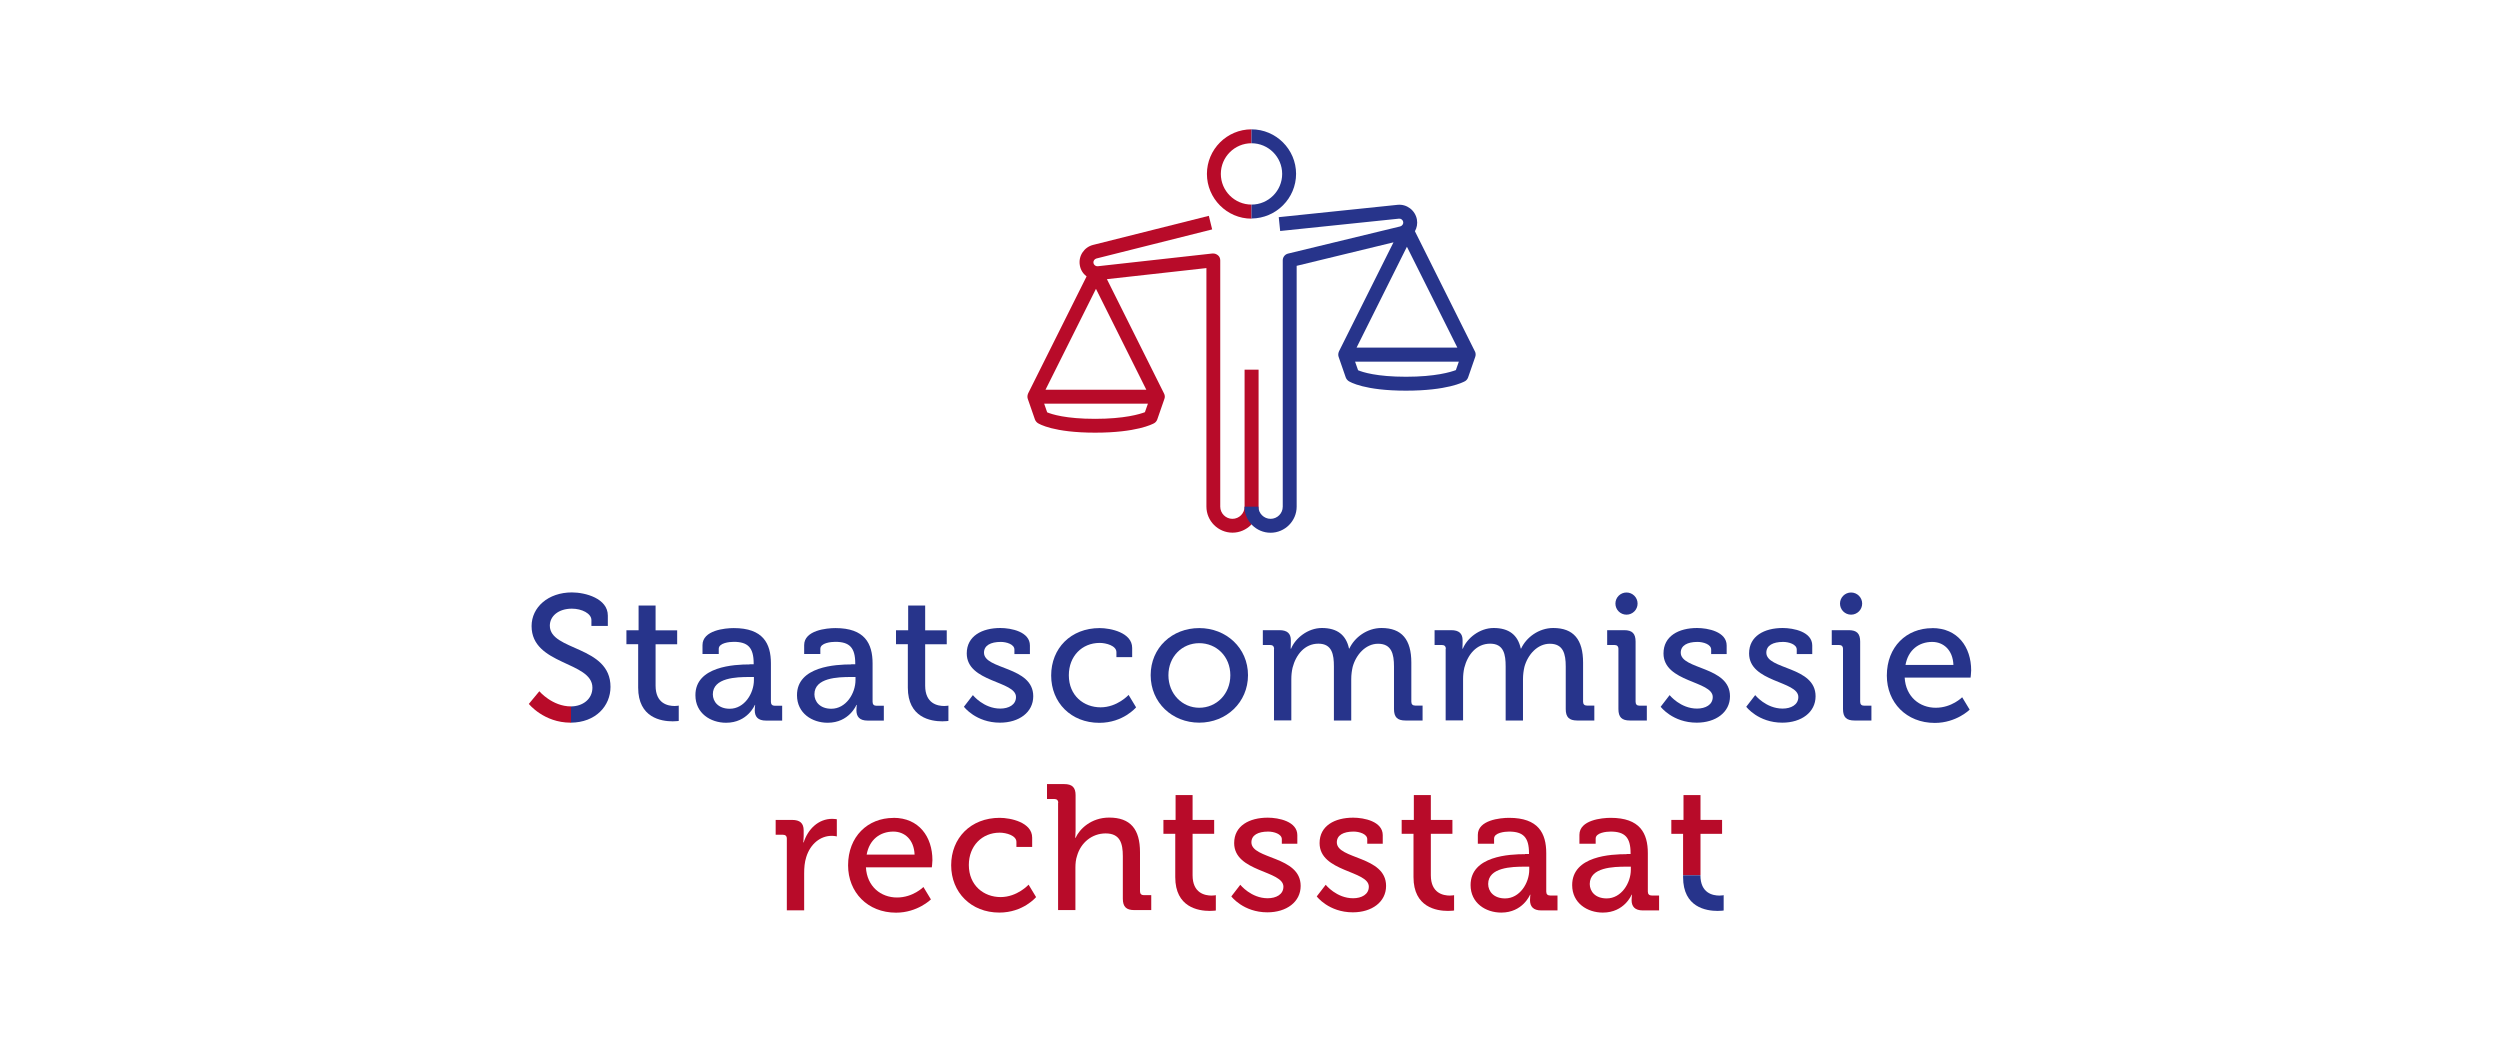 <svg width="300" height="125" xmlns="http://www.w3.org/2000/svg"><svg x="63" y="0" width="174" height="125" viewBox="0 0 174 125"><svg xmlns="http://www.w3.org/2000/svg" width="174" height="125" viewBox="0 0 174 125"><g><path d="M87.18,26.22v-1.67c-2.03,0-3.68-1.65-3.68-3.68s1.65-3.68,3.68-3.68v-1.67c-2.95,0-5.35,2.41-5.35,5.35s2.4,5.37,5.35,5.37v-.02Z" fill="#b80b29"/><path d="M86.35,44.38v16.42c0,.81-.66,1.46-1.46,1.46s-1.46-.66-1.46-1.46v-29.55c0-.24-.09-.47-.28-.62s-.41-.23-.66-.21l-13.76,1.53c-.24.02-.47-.14-.51-.39-.05-.24.11-.47.35-.54l13.89-3.49-.4-1.63-13.89,3.49c-1.08.27-1.79,1.34-1.59,2.45.09.55.39,1.01.81,1.33l-7.01,14.03h0c-.09.21-.12.43-.05.65l.86,2.48c.06.17.18.32.33.43.18.12,1.91,1.16,6.89,1.16s6.87-1.02,7.08-1.13c.17-.09.31-.26.38-.45l.86-2.48c.08-.21.06-.44-.05-.65h0l-6.85-13.71,11.94-1.33v28.62c0,1.73,1.41,3.13,3.13,3.13s3.13-1.41,3.13-3.13v-16.43h-1.68v.02ZM68.52,34.67l6.04,12.1h-12.1l6.05-12.1h0ZM74.4,49.46c-.64.24-2.46.8-5.99.8s-5.2-.55-5.75-.78l-.36-1.04h12.45l-.36,1.02h.01Z" fill="#b80b29"/></g><g><path d="M113.99,42.17h0l-7.2-14.42c.23-.41.33-.9.24-1.41-.2-1.1-1.22-1.88-2.33-1.76l-14.25,1.48.17,1.66,14.25-1.48c.24-.03.47.14.51.39.05.24-.11.47-.35.54l-13.46,3.26c-.38.09-.64.43-.64.81v29.56c0,.81-.66,1.46-1.46,1.46s-1.46-.66-1.46-1.46h-1.67c0,1.73,1.41,3.13,3.13,3.13s3.13-1.41,3.13-3.13v-28.9l11.62-2.82-6.54,13.08h0c-.09.21-.12.43-.05.65l.86,2.48c.06.17.18.32.33.43.18.12,1.91,1.16,6.89,1.16s6.87-1.02,7.08-1.13c.17-.09.31-.26.38-.45l.86-2.48c.08-.23.06-.46-.04-.66h0ZM111.89,41.71h-12.1l6.04-12.1,6.05,12.1h0ZM111.71,44.41c-.64.24-2.46.8-5.99.8s-5.2-.55-5.75-.78l-.36-1.03h12.45l-.36,1.02h.01Z" fill="#27348b"/><path d="M92.53,20.87c0-2.95-2.41-5.35-5.35-5.35v1.67c2.03,0,3.68,1.65,3.68,3.68s-1.65,3.68-3.68,3.68v1.67c2.95-.02,5.35-2.42,5.35-5.37v.02Z" fill="#27348b"/></g><g><path d="M13.58,77.3h-1.41v-1.67h1.46v-2.97h2.04v2.98h2.59v1.67h-2.59v4.97c0,2.16,1.49,2.44,2.29,2.44.3,0,.49-.05.49-.05v1.84s-.28.05-.73.05c-1.37,0-4.14-.43-4.14-4.04v-5.23h0Z" fill="#27348b"/><path d="M26.97,79.71h.47v-.1c0-1.91-.7-2.59-2.4-2.59-.51,0-1.79.13-1.79.84v.62h-1.95v-1.07c0-1.78,2.7-2.04,3.75-2.04,3.51,0,4.46,1.84,4.46,4.24v4.61c0,.32.17.47.47.47h.88v1.78h-1.95c-.96,0-1.34-.47-1.34-1.24,0-.36.05-.64.05-.64h-.04s-.86,2.14-3.45,2.14c-1.86,0-3.68-1.14-3.68-3.3-.02-3.48,4.7-3.7,6.51-3.7v-.02ZM24.57,85.05c1.76,0,2.9-1.84,2.9-3.45v-.36h-.54c-1.56,0-4.39.08-4.39,2.08,0,.87.66,1.73,2.03,1.73Z" fill="#27348b"/><path d="M39.16,79.71h.47v-.1c0-1.91-.7-2.59-2.4-2.59-.51,0-1.79.13-1.79.84v.62h-1.94v-1.07c0-1.78,2.7-2.04,3.75-2.04,3.51,0,4.46,1.84,4.46,4.24v4.61c0,.32.17.47.47.47h.88v1.78h-1.95c-.96,0-1.34-.47-1.34-1.24,0-.36.05-.64.05-.64h-.05s-.86,2.14-3.45,2.14c-1.86,0-3.68-1.14-3.68-3.3-.02-3.48,4.7-3.7,6.51-3.7v-.02ZM36.76,85.05c1.76,0,2.9-1.84,2.9-3.45v-.36h-.54c-1.56,0-4.39.08-4.39,2.08,0,.87.66,1.73,2.03,1.73Z" fill="#27348b"/><path d="M45.93,77.3h-1.41v-1.67h1.46v-2.97h2.04v2.98h2.59v1.67h-2.59v4.97c0,2.16,1.49,2.44,2.29,2.44.3,0,.5-.05.5-.05v1.84s-.28.05-.73.05c-1.37,0-4.14-.43-4.14-4.04v-5.23h-.01Z" fill="#27348b"/><path d="M53.75,83.42s1.29,1.61,3.28,1.61c1.01,0,1.89-.45,1.89-1.39,0-1.95-5.91-1.74-5.91-5.23,0-2.08,1.82-3.05,4.03-3.05,1.31,0,3.55.45,3.55,2.1v1.03h-1.86v-.54c0-.64-.96-.92-1.64-.92-1.22,0-2.01.43-2.01,1.29,0,2.06,5.91,1.61,5.91,5.23,0,1.93-1.71,3.17-3.99,3.17-2.9,0-4.33-1.91-4.33-1.91l1.07-1.39h.01Z" fill="#27348b"/><path d="M68.96,75.37c1.31,0,3.9.54,3.9,2.38v1.11h-1.89v-.6c0-.77-1.22-1.11-2.01-1.11-2.12,0-3.7,1.59-3.7,3.88,0,2.46,1.8,3.85,3.81,3.85s3.36-1.49,3.36-1.49l.9,1.49s-1.54,1.86-4.41,1.86c-3.4,0-5.78-2.43-5.78-5.68s2.34-5.69,5.83-5.69h-.01Z" fill="#27348b"/><path d="M80.91,75.37c3.23,0,5.85,2.38,5.85,5.65s-2.61,5.7-5.85,5.7-5.83-2.4-5.83-5.7,2.58-5.65,5.83-5.65ZM80.91,84.93c2.06,0,3.73-1.64,3.73-3.9s-1.67-3.85-3.73-3.85-3.7,1.61-3.7,3.85,1.66,3.9,3.7,3.9Z" fill="#27348b"/><path d="M89.89,77.87c0-.32-.17-.47-.47-.47h-.88v-1.78h1.99c.94,0,1.37.4,1.37,1.2v.4c0,.35-.02.62-.02.62h.05c.51-1.26,2.01-2.48,3.7-2.48,1.84,0,2.9.84,3.25,2.46h.05c.6-1.31,2.1-2.46,3.85-2.46,2.44,0,3.58,1.39,3.58,4.15v4.69c0,.32.17.47.47.47h.88v1.79h-2.06c-.96,0-1.37-.4-1.37-1.37v-5.11c0-1.52-.3-2.73-1.91-2.73-1.49,0-2.65,1.31-3.05,2.78-.1.45-.17.92-.17,1.49v4.94h-2.08v-6.49c0-1.41-.21-2.73-1.86-2.73s-2.7,1.33-3.1,2.88c-.1.43-.15.9-.15,1.39v4.94h-2.08v-8.6h0v.02Z" fill="#27348b"/><path d="M110.5,77.87c0-.32-.17-.47-.47-.47h-.88v-1.78h1.99c.94,0,1.37.4,1.37,1.2v.4c0,.35-.02.62-.02.62h.05c.51-1.26,2.01-2.48,3.7-2.48,1.84,0,2.9.84,3.25,2.46h.05c.6-1.31,2.1-2.46,3.85-2.46,2.44,0,3.58,1.39,3.58,4.15v4.69c0,.32.17.47.47.47h.88v1.79h-2.06c-.96,0-1.37-.4-1.37-1.37v-5.11c0-1.52-.3-2.73-1.91-2.73-1.49,0-2.65,1.31-3.05,2.78-.1.45-.17.92-.17,1.49v4.94h-2.08v-6.49c0-1.41-.21-2.73-1.86-2.73s-2.7,1.33-3.1,2.88c-.1.43-.15.9-.15,1.39v4.94h-2.09v-8.6l.02.02Z" fill="#27348b"/><path d="M131.21,77.87c0-.32-.17-.47-.47-.47h-.88v-1.78h2.04c.96,0,1.37.4,1.37,1.37v7.22c0,.32.17.47.47.47h.88v1.78h-2.04c-.96,0-1.37-.4-1.37-1.37v-7.22Z" fill="#27348b"/><path d="M137.36,83.42s1.29,1.61,3.28,1.61c1.01,0,1.89-.45,1.89-1.39,0-1.95-5.91-1.74-5.91-5.23,0-2.08,1.82-3.05,4.03-3.05,1.31,0,3.55.45,3.55,2.1v1.03h-1.86v-.54c0-.64-.96-.92-1.64-.92-1.22,0-2.01.43-2.01,1.29,0,2.06,5.91,1.61,5.91,5.23,0,1.93-1.71,3.17-3.99,3.17-2.9,0-4.33-1.91-4.33-1.91l1.07-1.39h0Z" fill="#27348b"/><path d="M147.63,83.42s1.29,1.61,3.28,1.61c1.01,0,1.89-.45,1.89-1.39,0-1.95-5.91-1.74-5.91-5.23,0-2.08,1.82-3.05,4.03-3.05,1.31,0,3.55.45,3.55,2.1v1.03h-1.86v-.54c0-.64-.96-.92-1.64-.92-1.22,0-2.01.43-2.01,1.29,0,2.06,5.91,1.61,5.91,5.23,0,1.93-1.71,3.17-3.99,3.17-2.9,0-4.33-1.91-4.33-1.91l1.07-1.39h0Z" fill="#27348b"/><path d="M158.16,77.87c0-.32-.17-.47-.47-.47h-.88v-1.78h2.04c.96,0,1.37.4,1.37,1.37v7.22c0,.32.17.47.47.47h.88v1.78h-2.04c-.96,0-1.37-.4-1.37-1.37v-7.22Z" fill="#27348b"/><path d="M168.87,75.37c3.05,0,4.67,2.27,4.67,5.08,0,.28-.07.86-.07.86h-7.91c.13,2.31,1.8,3.62,3.73,3.62s3.17-1.26,3.17-1.26l.9,1.49s-1.61,1.59-4.18,1.59c-3.43,0-5.76-2.46-5.76-5.68,0-3.46,2.36-5.69,5.44-5.69h.01ZM171.41,79.79c-.07-1.8-1.2-2.76-2.55-2.76-1.59,0-2.88.96-3.2,2.76h5.75Z" fill="#27348b"/><circle cx="132.18" cy="72.43" r="1.33" fill="#27348b"/><circle cx="159.13" cy="72.43" r="1.33" fill="#27348b"/><path d="M31.42,100.64c0-.32-.17-.47-.47-.47h-.87v-1.78h1.97c.94,0,1.39.39,1.39,1.26v.69c0,.43-.05.75-.05.75h.05c.51-1.59,1.76-2.83,3.43-2.83.28,0,.55.05.55.05v2.06s-.28-.07-.62-.07c-1.33,0-2.55.94-3.05,2.55-.2.62-.25,1.29-.25,1.95v4.44h-2.08v-8.59h0Z" fill="#b80b29"/><path d="M44.22,98.14c3.05,0,4.67,2.27,4.67,5.08,0,.28-.07.86-.07.86h-7.91c.13,2.31,1.8,3.62,3.73,3.62s3.17-1.26,3.17-1.26l.9,1.49s-1.61,1.59-4.18,1.59c-3.43,0-5.76-2.46-5.76-5.68,0-3.46,2.36-5.69,5.44-5.69h.01ZM46.75,102.55c-.07-1.8-1.19-2.76-2.55-2.76-1.59,0-2.88.96-3.2,2.76h5.75Z" fill="#b80b29"/><path d="M56.96,98.14c1.31,0,3.9.54,3.9,2.38v1.11h-1.89v-.6c0-.77-1.22-1.11-2.01-1.11-2.12,0-3.7,1.59-3.7,3.88,0,2.46,1.8,3.85,3.81,3.85s3.36-1.49,3.36-1.49l.9,1.49s-1.54,1.86-4.41,1.86c-3.4,0-5.78-2.43-5.78-5.68s2.33-5.69,5.83-5.69h-.01Z" fill="#b80b29"/><path d="M63.99,96.35c0-.32-.17-.47-.47-.47h-.88v-1.79h2.06c.96,0,1.37.4,1.37,1.33v4.22c0,.51-.05.9-.05.9h.05c.47-1.05,1.86-2.43,4.03-2.43,2.55,0,3.7,1.39,3.7,4.15v4.69c0,.32.17.47.47.47h.88v1.79h-2.04c-.96,0-1.37-.4-1.37-1.37v-5.1c0-1.52-.32-2.73-2.06-2.73-1.64,0-2.98,1.11-3.43,2.68-.15.43-.2.92-.2,1.44v5.08h-2.08v-12.87h.02Z" fill="#b80b29"/><path d="M78.02,100.06h-1.41v-1.67h1.46v-2.98h2.04v2.98h2.59v1.67h-2.59v4.97c0,2.16,1.49,2.44,2.29,2.44.3,0,.5-.05.5-.05v1.84s-.28.05-.73.05c-1.37,0-4.14-.43-4.14-4.05v-5.21h0Z" fill="#b80b29"/><path d="M85.84,106.18s1.29,1.61,3.28,1.61c1.01,0,1.89-.45,1.89-1.39,0-1.95-5.91-1.74-5.91-5.23,0-2.08,1.82-3.05,4.03-3.05,1.31,0,3.55.45,3.55,2.1v1.03h-1.86v-.54c0-.64-.96-.92-1.64-.92-1.22,0-2.01.43-2.01,1.29,0,2.06,5.91,1.61,5.91,5.23,0,1.93-1.71,3.17-3.99,3.17-2.9,0-4.33-1.91-4.33-1.91l1.07-1.39h.01Z" fill="#b80b29"/><path d="M96.09,106.18s1.29,1.61,3.28,1.61c1.01,0,1.89-.45,1.89-1.39,0-1.95-5.91-1.74-5.91-5.23,0-2.08,1.82-3.05,4.03-3.05,1.31,0,3.55.45,3.55,2.1v1.03h-1.86v-.54c0-.64-.96-.92-1.64-.92-1.22,0-2.01.43-2.01,1.29,0,2.06,5.91,1.61,5.91,5.23,0,1.93-1.71,3.17-3.99,3.17-2.9,0-4.33-1.91-4.33-1.91l1.07-1.39h.01Z" fill="#b80b29"/><path d="M106.61,100.06h-1.41v-1.67h1.46v-2.98h2.04v2.98h2.59v1.67h-2.59v4.97c0,2.16,1.49,2.44,2.29,2.44.3,0,.5-.05.5-.05v1.84s-.28.05-.73.05c-1.37,0-4.14-.43-4.14-4.05v-5.21h0Z" fill="#b80b29"/><path d="M120.01,102.48h.47v-.1c0-1.91-.7-2.59-2.4-2.59-.51,0-1.79.13-1.79.84v.62h-1.95v-1.07c0-1.78,2.7-2.04,3.75-2.04,3.51,0,4.46,1.84,4.46,4.24v4.61c0,.32.17.47.47.47h.88v1.79h-1.95c-.96,0-1.35-.47-1.35-1.24,0-.36.05-.64.05-.64h-.05s-.86,2.14-3.45,2.14c-1.86,0-3.68-1.14-3.68-3.3,0-3.51,4.71-3.71,6.53-3.71v-.02ZM117.61,107.81c1.76,0,2.9-1.84,2.9-3.45v-.36h-.54c-1.56,0-4.39.08-4.39,2.08,0,.88.66,1.73,2.03,1.73Z" fill="#b80b29"/><path d="M132.2,102.48h.47v-.1c0-1.91-.7-2.59-2.4-2.59-.51,0-1.79.13-1.79.84v.62h-1.95v-1.07c0-1.78,2.7-2.04,3.75-2.04,3.51,0,4.46,1.84,4.46,4.24v4.61c0,.32.17.47.47.47h.88v1.79h-1.95c-.96,0-1.35-.47-1.35-1.24,0-.36.05-.64.05-.64h-.05s-.86,2.14-3.45,2.14c-1.86,0-3.68-1.14-3.68-3.3,0-3.51,4.71-3.71,6.53-3.71v-.02ZM129.8,107.81c1.76,0,2.9-1.84,2.9-3.45v-.36h-.54c-1.56,0-4.39.08-4.39,2.08,0,.88.65,1.73,2.03,1.73Z" fill="#b80b29"/><path d="M138.97,105.03v-4.97h-1.41v-1.67h1.46v-2.98h2.04v2.98h2.59v1.67h-2.59v4.97h-2.09Z" fill="#b80b29"/><path d="M141.05,105.03c0,2.16,1.49,2.44,2.29,2.44.3,0,.5-.05.5-.05v1.84s-.28.05-.73.05c-1.37,0-4.14-.43-4.14-4.05v-.23s2.08,0,2.08,0Z" fill="#27348b"/><path d="M10.26,82.42c0-4.97-7.28-4.29-7.28-7.34,0-1.14,1.03-2.04,2.65-2.04,1.19,0,2.34.58,2.34,1.37v.7h1.97v-1.24c0-2.06-2.7-2.78-4.31-2.78-2.85,0-4.84,1.78-4.84,4.04,0,4.71,7.3,4.22,7.3,7.39,0,1.39-1.18,2.25-2.59,2.25v1.95c2.97-.02,4.76-1.99,4.76-4.3Z" fill="#27348b"/><path d="M1.72,82.95l-1.26,1.52s1.8,2.25,5.01,2.25h.05v-1.95c-2.26,0-3.8-1.82-3.8-1.82Z" fill="#b80b29"/></g></svg></svg></svg>